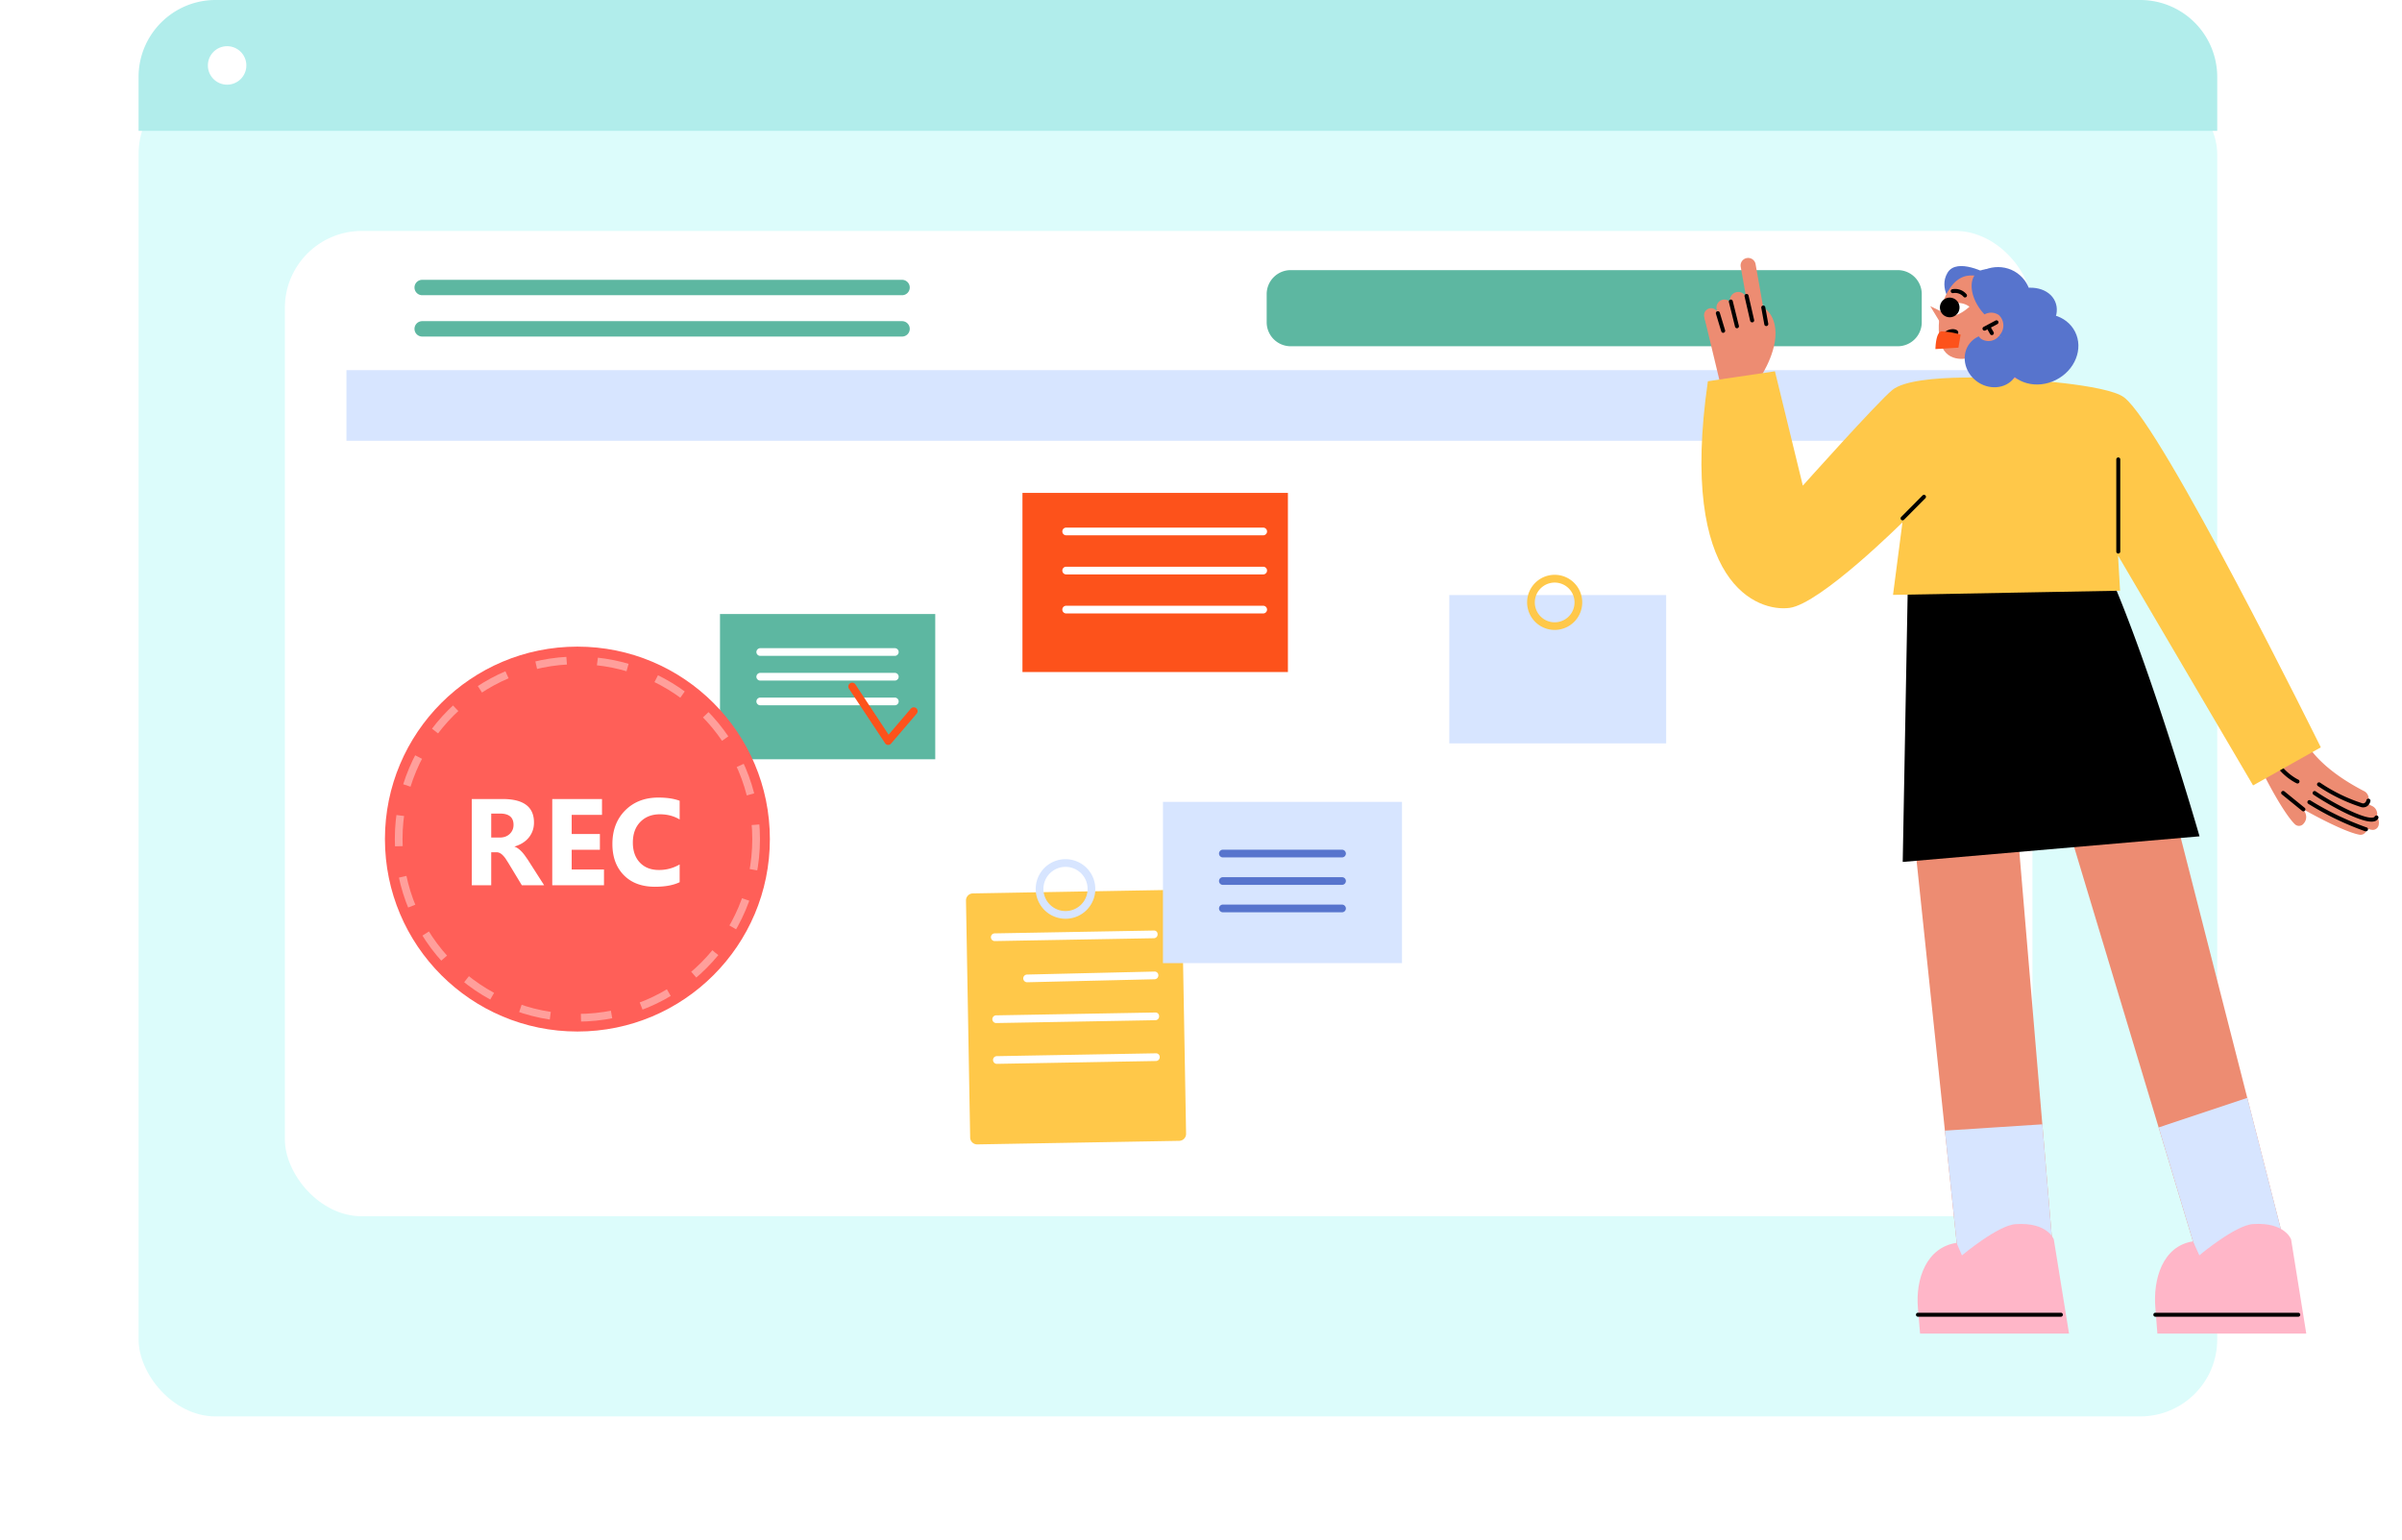 <svg xmlns="http://www.w3.org/2000/svg" xmlns:xlink="http://www.w3.org/1999/xlink" width="312" height="200" fill="none" xmlns:v="https://vecta.io/nano"><g filter="url(#A)"><rect x="18" width="270" height="174" rx="10" fill="#dcfcfb"/></g><path d="M18 10c0-5.523 4.477-10 10-10h250a10 10 0 0 1 10 10v7H18v-7z" fill="#b1edeb"/><circle cx="29.5" cy="8.5" r="2.5" fill="#fff"/><g clip-path="url(#C)"><g filter="url(#B)"><rect x="37" y="25" width="227" height="128" rx="10" fill="#fff"/></g><path d="M45.001 57.26h212.03v-9.18H45.001v9.18z" fill="#d7e5ff"/><path d="M126.942 148.663l26.226-.462a.91.91 0 0 0 .894-.926l-.543-30.785a.91.91 0 0 0-.926-.894l-26.225.463a.91.91 0 0 0-.894.925l.542 30.786a.91.91 0 0 0 .926.893z" fill="#ffc849"/><g fill="#fff"><path d="M129.211 122.25c-.133 0-.26-.053-.354-.146s-.146-.221-.146-.354.053-.26.146-.354.221-.146.354-.146l20.65-.37c.066-.006.133.003.196.025a.46.46 0 0 1 .167.105c.048.046.084.103.108.165a.45.45 0 0 1 .029.195c.003.066-.008.132-.031.194a.47.47 0 0 1-.105.165.49.49 0 0 1-.354.151l-20.65.37h-.01zm4.199 5.35c-.13-.002-.254-.054-.347-.146a.51.51 0 0 1-.153-.344.52.52 0 0 1 .034-.192.49.49 0 0 1 .106-.164c.045-.048.099-.086.16-.112a.5.5 0 0 1 .19-.042l16.55-.39c.067-.004.133.006.195.029a.49.49 0 0 1 .168.104c.048.046.086.102.111.163a.48.48 0 0 1 .036.194c.002.066-.01.131-.034.192a.52.52 0 0 1-.105.165c-.046.047-.1.085-.16.111a.5.5 0 0 1-.191.042l-16.55.39h-.01zm-4.012 5.3c-.132 0-.259-.053-.353-.146a.5.5 0 0 1 .353-.854l20.65-.37a.47.47 0 0 1 .2.026.46.46 0 0 1 .281.275c.024.064.034.131.029.199a.48.48 0 0 1-.034.191c-.024.06-.06.116-.106.162a.5.5 0 0 1-.16.109.49.49 0 0 1-.19.038l-20.65.37h-.02zm.09 5.3c-.132 0-.259-.053-.353-.146a.5.5 0 0 1-.147-.354.5.5 0 0 1 .035-.191.51.51 0 0 1 .105-.162c.046-.046.1-.084.161-.109a.49.49 0 0 1 .189-.038l20.65-.37a.5.5 0 0 1 .196.028c.062.023.119.059.167.105s.086.102.111.163a.46.46 0 0 1 .036.194c.002.066-.01.131-.034.192s-.059.117-.105.165a.49.49 0 0 1-.16.111.5.5 0 0 1-.191.042l-20.66.37z"/></g><g fill="#d7e5ff"><path d="M138.401 119.35c-.765 0-1.513-.227-2.15-.652s-1.132-1.03-1.425-1.737-.37-1.485-.22-2.236a3.86 3.86 0 0 1 1.059-1.981 3.87 3.87 0 0 1 4.217-.839c.707.293 1.312.789 1.737 1.425a3.87 3.87 0 0 1 .652 2.15 3.85 3.85 0 0 1-.292 1.483c-.194.47-.479.897-.838 1.257s-.787.644-1.257.838-.974.293-1.483.292zm0-6.74c-.567 0-1.122.168-1.594.484a2.87 2.87 0 0 0-1.221 2.946c.111.557.384 1.068.786 1.469a2.87 2.87 0 0 0 1.469.786c.557.111 1.134.054 1.659-.163a2.88 2.88 0 0 0 1.288-1.057c.315-.472.483-1.027.483-1.595a2.87 2.87 0 0 0-2.87-2.87zm12.658 12.51h31.05v-20.95h-31.05v20.95z"/></g><g fill="#5774cd"><path d="M174.32 111.38h-15.48c-.133 0-.26-.053-.354-.146s-.146-.221-.146-.354a.5.5 0 0 1 .5-.5h15.48c.132.003.257.056.351.149a.51.51 0 0 1 .149.351.5.5 0 0 1-.5.5zm0 3.57h-15.48a.5.5 0 0 1-.354-.146c-.093-.094-.146-.221-.146-.354a.5.5 0 0 1 .5-.5h15.48a.5.5 0 0 1 .5.5c-.003.132-.056.258-.149.351a.51.51 0 0 1-.351.149zm0 3.56h-15.48c-.133 0-.26-.053-.354-.146s-.146-.221-.146-.354.053-.26.146-.354.221-.146.354-.146h15.48c.132.003.257.056.351.149a.51.51 0 0 1 .149.351.5.5 0 0 1-.5.5z"/></g><path d="M188.252 96.57h28.17V77.3h-28.17v19.27z" fill="#d7e5ff"/><path d="M201.939 81.83a3.58 3.58 0 0 1-1.989-.603c-.588-.393-1.047-.953-1.318-1.607a3.58 3.58 0 0 1-.204-2.068c.138-.694.479-1.332.98-1.833a3.58 3.58 0 0 1 3.901-.776 3.58 3.58 0 0 1 1.607 1.319c.393.589.603 1.281.603 1.989a3.58 3.58 0 0 1-3.58 3.58zm0-6.15a2.58 2.58 0 0 0-1.434.436c-.425.284-.755.688-.95 1.159s-.246.991-.145 1.492.347.96.709 1.321.822.605 1.323.704 1.02.046 1.492-.151a2.58 2.58 0 0 0 1.155-.955c.283-.425.432-.925.43-1.436-.002-.683-.275-1.336-.759-1.818a2.58 2.58 0 0 0-1.821-.752z" fill="#ffc849"/><path d="M132.809 87.3h34.48V64.03h-34.48V87.3z" fill="#fd521b"/><g fill="#fff"><use xlink:href="#D"/><path d="M164.078 74.62h-25.59a.5.5 0 1 1 0-1h25.59a.5.5 0 1 1 0 1zm0 5.07h-25.59a.5.5 0 1 1 0-1h25.59a.5.5 0 1 1 0 1z"/></g><g fill="#5db7a1"><path d="M167.651 44.98h78.85a3.12 3.12 0 0 0 3.12-3.12v-3.65a3.12 3.12 0 0 0-3.12-3.12h-78.85a3.12 3.12 0 0 0-3.12 3.12v3.65a3.12 3.12 0 0 0 3.12 3.12zm-50.481-1.26H54.84a1 1 0 1 1 0-2h62.33a1 1 0 1 1 0 2zm0-5.37H54.84a1 1 0 1 1 0-2h62.33a1 1 0 1 1 0 2zM93.521 98.63h27.96V79.76h-27.96v18.87z"/></g><g fill="#fff"><path d="M116.23 85.2H98.75a.5.5 0 0 1-.5-.5.51.51 0 0 1 .5-.5h17.48a.5.5 0 0 1 .353.853c-.093.094-.22.146-.353.146zm0 3.21H98.75a.5.5 0 0 1-.5-.5.51.51 0 0 1 .5-.5h17.48a.5.5 0 0 1 .353.853c-.093.094-.22.147-.353.147zm0 3.21H98.75a.5.5 0 0 1-.5-.5.51.51 0 0 1 .5-.5h17.48c.133 0 .26.053.353.147a.5.5 0 0 1 0 .707c-.093.094-.22.146-.353.146z"/></g><path d="M115.339 96.77c-.077-.004-.152-.027-.218-.067a.47.47 0 0 1-.162-.163l-4.69-7.08c-.072-.111-.098-.247-.071-.378a.5.5 0 0 1 .594-.389.5.5 0 0 1 .317.216l4.311 6.53 2.889-3.38a.5.5 0 0 1 .342-.174c.132-.01.263.032.363.118a.5.5 0 0 1 .055.705l-3.32 3.88c-.047.063-.109.112-.181.143s-.151.044-.229.037z" fill="#fd521b"/></g><path d="M255.875 44.906l.869 4.98h6.085l-.724-8.266-6.23 3.286z" fill="#f99c8a"/><path d="M248.598 108.473l5.759 54.896 12.221-1.922-4.538-53.845-13.442.871zm33.165-5.504l15.264 59.691-11.254 1.674-17.277-57.343 13.267-4.022z" fill="#ed8c72"/><path d="M280.395 146.459l5.381 17.874 11.254-1.674-5.123-20.04-11.512 3.84zm-26.038 16.91l12.646 3.151-1.723-20.465-12.651.819 1.728 16.495z" fill="#d7e5ff"/><path d="M266.772 161.006l1.977 12.23h-19.347l-.279-3.316c-.326-3.773 1.102-7.877 5.014-8.468l.704 1.632s4.656-3.913 6.98-4.063c4.17-.274 4.951 1.985 4.951 1.985z" fill="#ffb6c8"/><path d="M267.712 171.05h-18.586a.26.26 0 0 1-.259-.259.26.26 0 0 1 .259-.26h18.565c.069 0 .134.028.183.076s.076.115.076.184-.028.134-.076.183-.114.076-.183.076h.021z" fill="#000"/><path d="M297.595 161.006l1.971 12.231h-19.341l-.259-3.327c-.326-3.773.973-8.059 4.885-8.65l.827 1.814s4.657-3.913 6.98-4.063c4.155-.264 4.937 1.995 4.937 1.995z" fill="#ffb6c8"/><path d="M298.522 171.05h-18.56a.26.26 0 0 1-.259-.259.26.26 0 0 1 .259-.26h18.56c.068 0 .134.028.183.076s.075.115.075.184a.26.26 0 0 1-.075.183c-.048.049-.115.076-.183.076zm-50.706-95.449l-.668 36.369 38.553-3.327s-6.886-23.932-12.537-35.939l-25.348 2.897z" fill="#000"/><g fill="#ed8c72"><path d="M295.819 88.443s-.161 10.883 3.591 17.102a1.26 1.26 0 0 1 .139.73 1.25 1.25 0 0 1-.3.68c-.062.089-.142.163-.234.219s-.196.092-.304.105-.216.004-.319-.028-.199-.085-.281-.156c-.978-.917-2.68-3.7-4.295-6.939-2.851-5.701.311-13.138.311-13.138l1.692 1.425z"/><path d="M298.914 95.097s.745 3.861 8.243 7.716c.195.125.346.309.432.524a1.11 1.11 0 0 1 .044.679.7.7 0 0 1-.099.275.69.69 0 0 1-.203.21.68.68 0 0 1-.562.095 18.62 18.62 0 0 1-6.36-3.317c-2.747-2.186-5.05-6.814-5.05-6.814l3.555.632z"/><path d="M299.98 99.346s2.023 2.514 8.186 5.38a1.15 1.15 0 0 1 .488.501c.108.213.147.454.112.691-.004.103-.029.204-.073.297s-.107.177-.184.245-.169.119-.267.15-.201.043-.304.033c-2.415-.392-4.725-1.274-6.788-2.591-3.001-1.912-3.576-3.275-3.576-3.275l2.406-1.431z"/><path d="M296.094 93.656s5.759 9.1 12.262 12.122c.222.121.401.307.514.533a1.24 1.24 0 0 1 .118.731c-.004.109-.03.216-.077.314s-.113.186-.195.258a.8.8 0 0 1-.282.158.81.81 0 0 1-.321.032c-1.309-.202-4.656-1.461-7.761-3.223-5.474-3.11-6.442-11.142-6.442-11.142l2.184.218z"/><path d="M294.516 94.294s5.758 9.1 12.262 12.121a1.24 1.24 0 0 1 .632 1.265c-.004.109-.03.216-.077.314s-.113.186-.195.257a.77.77 0 0 1-.282.158c-.103.033-.213.044-.321.033-1.309-.202-4.237-1.555-7.337-3.301-5.474-3.11-6.866-11.065-6.866-11.065l2.184.218z"/></g><path d="M306.952 104.881a.87.87 0 0 1-.259-.036 22.08 22.08 0 0 1-5.619-2.736c-.057-.04-.096-.1-.109-.168a.26.26 0 0 1 .042-.195c.039-.057.099-.096.167-.109a.26.26 0 0 1 .195.041c1.686 1.145 3.525 2.044 5.464 2.669a.36.36 0 0 0 .156.016c.053-.007.104-.024.149-.052.062-.038.116-.09.157-.151a.51.51 0 0 0 .081-.201c.008-.034.022-.067.043-.095s.045-.053.075-.071a.26.26 0 0 1 .097-.037c.034-.006.069-.005.103.003s.066.022.095.043a.28.28 0 0 1 .071.075.26.26 0 0 1 .037.097.28.28 0 0 1-.003.104 1.04 1.04 0 0 1-.167.392c-.082.118-.187.217-.309.292a.93.93 0 0 1-.466.119zm1.102 1.856c-1.832 0-6.09-2.509-7.549-3.504-.057-.038-.097-.098-.11-.165s.002-.138.04-.195.098-.096.165-.109.138.001.195.039c1.976 1.353 6.297 3.7 7.481 3.389.119-.031.161-.082.176-.119.032-.06.086-.105.151-.126a.26.26 0 0 1 .196.012c.031.015.058.036.081.062a.28.28 0 0 1 .051.087c.011.032.015.066.013.101a.25.25 0 0 1-.026.097.75.75 0 0 1-.215.253.76.76 0 0 1-.302.136 1.45 1.45 0 0 1-.347.042zm-.783 1.243h-.067c-2.581-.918-5.055-2.114-7.379-3.565a.27.27 0 0 1-.071-.072c-.019-.029-.032-.06-.038-.094s-.007-.068 0-.101.02-.065.039-.093a.26.26 0 0 1 .072-.072c.028-.019.06-.032.094-.038s.067-.006.101 0 .065.021.093.04c2.285 1.415 4.713 2.584 7.244 3.487.068.009.131.045.173.1s.061.124.052.193a.26.26 0 0 1-.1.173c-.055.043-.124.061-.193.053l-.02-.011zm-8.842-6.198a.28.28 0 0 1-.109-.026c-.129-.057-3.182-1.487-3.73-4.913-.006-.033-.005-.068.002-.101a.26.26 0 0 1 .042-.092c.019-.028.045-.051.073-.069a.24.24 0 0 1 .095-.034c.068-.011.137.006.193.045s.094.1.107.167c.517 3.151 3.405 4.514 3.436 4.525s.058.033.081.058.041.054.053.086.017.066.015.1-.01.067-.025.098c-.019.046-.052.085-.093.112a.25.25 0 0 1-.14.043zm.769 3.617a.27.27 0 0 1-.166-.057l-2.628-2.14c-.027-.021-.05-.047-.066-.076a.26.26 0 0 1-.032-.096c-.004-.034-.001-.069.009-.101s.026-.063.047-.09c.045-.053.108-.086.177-.093s.137.014.191.057l2.628 2.135c.027.021.049.048.065.077a.25.25 0 0 1 .03.097.26.26 0 0 1-.01.1c-.01.033-.027.063-.048.089s-.053.056-.087.073-.072.026-.11.025z" fill="#000"/><g fill="#ed8c72"><path d="M228.318 39.698s1.619.161 2.167 2.368c.761 3.037-1.733 6.784-1.733 6.784l-5.422.487-1.951-8.121 6.939-1.518z"/><path d="M228.455 42.315c-.257.044-.52-.015-.733-.165a.99.99 0 0 1-.406-.633l-1.21-6.856a.99.99 0 0 1 .006-.383.97.97 0 0 1 .153-.351c.073-.106.167-.196.276-.266a.97.97 0 0 1 .356-.139c.256-.045.52.013.733.161a.99.99 0 0 1 .406.632l1.21 6.861a.97.97 0 0 1-.159.735c-.073.106-.167.196-.276.266s-.229.117-.356.139z"/><path d="M226.251 42.988a1.1 1.1 0 0 1-.809-.23c-.229-.181-.377-.445-.412-.734l-.331-2.871a1.1 1.1 0 0 1 .962-1.218 1.1 1.1 0 0 1 .809.23c.229.181.377.445.412.734l.331 2.866a1.1 1.1 0 0 1-.962 1.223z"/><path d="M224.414 43.667c-.272.031-.545-.047-.759-.217a1.04 1.04 0 0 1-.385-.69l-.31-2.695c-.031-.272.047-.545.217-.76s.417-.353.688-.386.544.047.759.217a1.04 1.04 0 0 1 .385.689l.315 2.69a1.04 1.04 0 0 1-.032.404c-.037.131-.1.254-.185.361a1.03 1.03 0 0 1-.308.262c-.119.066-.25.108-.385.124z"/><path d="M223.219 44.118c-.232.069-.482.044-.695-.071s-.373-.309-.443-.541l-.699-2.291c-.069-.232-.044-.483.071-.696s.308-.373.54-.444c.114-.035.234-.047.354-.036s.235.046.34.103a.91.91 0 0 1 .276.226c.076.093.133.199.168.314l.693 2.296c.035.115.048.235.036.355a.91.91 0 0 1-.102.341c-.056.106-.133.2-.226.276s-.199.134-.313.168z"/></g><path d="M227.582 41.879c-.058-.001-.114-.021-.159-.058s-.077-.087-.09-.144l-.729-3.172a.27.27 0 0 1 .035-.2c.038-.059.098-.101.167-.116s.14-.002.199.036.101.098.116.166l.725 3.172a.26.26 0 0 1-.192.311l-.072.005zm-1.967.762c-.058-.001-.113-.02-.158-.056a.26.26 0 0 1-.091-.141l-.797-3.208c-.015-.067-.004-.138.032-.197s.093-.102.16-.119a.26.26 0 0 1 .195.032c.058.036.099.093.115.16l.797 3.208c.009.033.01.067.005.101a.25.25 0 0 1-.035.095c-.018.029-.041.054-.069.074s-.059.034-.092.041l-.062.01zm-1.788.596c-.055-.001-.109-.019-.154-.053s-.077-.08-.094-.134l-.693-2.291c-.02-.065-.013-.136.019-.196a.26.26 0 0 1 .349-.107.26.26 0 0 1 .128.152l.694 2.291a.26.26 0 0 1-.02.196c-.032.06-.086.105-.151.126-.025.01-.051.015-.078.015zm5.597-.881c-.06.001-.119-.02-.166-.059a.25.25 0 0 1-.087-.153l-.393-2.146c-.013-.069.003-.14.042-.197s.101-.096.17-.109.139.003.196.043a.26.26 0 0 1 .109.17l.388 2.146a.26.26 0 0 1-.207.301l-.052.005z" fill="#000"/><path d="M262.103 49.252s11.471.622 13.789 2.363c4.957 3.721 25.561 45.47 25.561 45.47l-8.797 4.944-17.54-29.86.264 4.566-29.493.544 1.226-9.427s-10.633 10.577-14.669 11.116-14.451-2.887-10.607-29.441l8.713-1.296 3.622 14.853s9.64-10.785 11.637-12.438c3.012-2.415 16.294-1.394 16.294-1.394z" fill="#ffc849"/><g fill="#5774cd"><path d="M262.659 42.135c1.674-1.914 1.545-4.769-.288-6.378s-4.677-1.362-6.351.551-1.546 4.769.288 6.378 4.676 1.362 6.351-.551z"/><path d="M253.663 39.661s-1.924-2.187-.693-4.234 5.252.181 5.252.181l-4.559 4.053z"/></g><g fill="#ed8c72"><path d="M255.947 46.465s-3.017.938-3.85-1.824.305-7.706 2.923-8.681c2.329-.86 5.257 1.612 5.257 1.612l2.07 5.182-3.053 3.348-3.347.363z"/><path d="M250.723 39.77l1.671.814-.279 1.482-1.392-2.296z"/></g><path d="M255.815 39.843a2.46 2.46 0 0 0-.899-.418c-.325-.077-.662-.087-.991-.03a2.47 2.47 0 0 0-.922.363c-.28.182-.52.419-.706.697 0 0 1.061 1.591 3.518-.612z" fill="#fff"/><path d="M255.236 38.64c-.041 0-.081-.009-.117-.028a.25.25 0 0 1-.09-.08 1.46 1.46 0 0 0-1.356-.451c-.067.006-.135-.014-.188-.057s-.087-.104-.096-.171c-.005-.034-.002-.068.007-.101s.025-.063.046-.09.048-.049.078-.065.063-.026.096-.029a1.93 1.93 0 0 1 1.007.086c.322.117.607.319.825.583a.24.24 0 0 1 .041.091c.008.033.009.067.003.1a.26.26 0 0 1-.036.093.25.25 0 0 1-.07.072.27.27 0 0 1-.15.047z" fill="#000"/><g fill="#5774cd"><path d="M262.059 41.978c1.154-.922.916-3.146-.517-4.965s-3.56-2.545-4.714-1.622-.911 3.146.518 4.965 3.575 2.544 4.713 1.622z"/><path d="M264.305 43.989c2.2-.968 3.381-3.129 2.637-4.827s-3.132-2.291-5.332-1.323-3.382 3.129-2.637 4.827 3.131 2.291 5.332 1.323z"/><path d="M267.059 49.352c2.478-1.254 3.586-4.048 2.478-6.25s-4.01-2.975-6.488-1.721-3.591 4.047-2.484 6.245 4.015 2.975 6.494 1.726z"/><path d="M261.602 49.114c1.117-1.441.739-3.628-.854-4.861s-3.793-1.078-4.91.363-.74 3.628.848 4.861 3.819 1.078 4.916-.363z"/></g><path d="M252.46 43.61c.083.301.569.435 1.092.301s.879-.518.802-.803-.57-.435-1.092-.3-.88.497-.802.803z" fill="#000"/><path d="M254.67 43.47a9.95 9.95 0 0 0-2.484-.42c-.76.078-.791 2.296-.791 2.296l2.985-.181.29-1.695z" fill="#fd521b"/><path d="M252.027 39.599c-.068.244-.061.502.018.742s.228.451.427.606.441.247.692.265a1.27 1.27 0 0 0 .722-.166c.219-.126.396-.314.508-.54s.154-.481.121-.732-.139-.486-.306-.676-.386-.326-.63-.391c-.324-.087-.669-.042-.96.125s-.504.443-.592.767z" fill="#000"/><path d="M257.172 41.397a1.76 1.76 0 0 1 .494-.49c.196-.129.415-.217.646-.26a1.76 1.76 0 0 1 .695.01c.229.05.446.144.638.279a1.86 1.86 0 0 1 .098 2.591c-.13.195-.298.361-.494.489s-.414.217-.644.259-.466.038-.695-.012-.444-.146-.635-.281a1.86 1.86 0 0 1-.574-1.272c-.02-.483.149-.954.471-1.314z" fill="#ed8c72"/><g fill="#000"><path d="M257.772 42.952c-.048 0-.095-.013-.136-.038s-.074-.06-.097-.102a.26.26 0 0 1-.014-.197c.021-.065.067-.119.128-.15l1.552-.824a.26.26 0 0 1 .198-.017c.065.021.12.067.152.128s.037.132.016.198a.26.26 0 0 1-.128.152l-1.552.824c-.037.017-.078.025-.119.026z"/><path d="M258.723 43.533c-.045 0-.089-.012-.128-.035s-.072-.055-.094-.094l-.419-.731c-.035-.06-.044-.131-.027-.198s.061-.124.12-.16.131-.04.198-.022.123.062.159.121l.419.731a.26.26 0 0 1-.098.353.27.27 0 0 1-.13.036zm16.422 28.378a.26.26 0 0 1-.258-.259V59.681a.26.26 0 0 1 .258-.259c.069 0 .135.027.183.076s.076.114.076.183v11.971c-.001.068-.029.133-.077.182s-.113.076-.182.077zm-28.016-4.317c-.068-.001-.132-.026-.181-.073a.25.25 0 0 1-.057-.084c-.013-.031-.02-.066-.02-.1s.007-.068.02-.1a.24.24 0 0 1 .057-.084l2.778-2.798a.26.26 0 0 1 .368 0c.048.049.076.115.076.184s-.028.135-.076.184l-2.779 2.798c-.051.046-.117.072-.186.073z"/></g><circle cx="75" cy="109" r="25" fill="#ff5f58"/><path d="M70.68 115h-2.898l-1.742-2.883-.375-.586a2.9 2.9 0 0 0-.367-.437c-.12-.125-.247-.219-.383-.282-.13-.067-.273-.101-.43-.101h-.68V115h-2.523v-11.203h4c2.719 0 4.078 1.015 4.078 3.047 0 .39-.06.752-.18 1.086a3.01 3.01 0 0 1-.508.89c-.219.266-.484.495-.797.688a4 4 0 0 1-1.031.453v.031c.167.052.328.138.484.258a3.29 3.29 0 0 1 .453.406 5.01 5.01 0 0 1 .414.508l.367.524L70.68 115zm-6.875-9.312v3.117h1.094c.542 0 .977-.157 1.305-.469.333-.318.5-.711.5-1.18 0-.979-.586-1.468-1.758-1.468h-1.141zM78.453 115h-6.719v-11.203h6.461v2.055h-3.937v2.492h3.664v2.047h-3.664v2.562h4.195V115zm9.828-.398c-.818.395-1.885.593-3.203.593-1.719 0-3.07-.505-4.055-1.515s-1.477-2.357-1.477-4.039c0-1.792.552-3.245 1.656-4.36 1.109-1.114 2.547-1.672 4.313-1.672 1.094 0 2.016.138 2.766.414v2.43c-.75-.448-1.604-.672-2.562-.672-1.052 0-1.901.331-2.547.992s-.969 1.558-.969 2.688c0 1.083.305 1.948.914 2.594.609.64 1.43.961 2.461.961a5.25 5.25 0 0 0 2.703-.719v2.305z" fill="#fff"/><circle opacity=".4" cx="74.999" cy="109" r="23.214" stroke="#fff" stroke-dasharray="4"/><defs><filter id="A" x="8" y="0" width="290" height="194" filterUnits="userSpaceOnUse" color-interpolation-filters="sRGB"><feFlood flood-opacity="0" result="A"/><feColorMatrix in="SourceAlpha" values="0 0 0 0 0 0 0 0 0 0 0 0 0 0 0 0 0 0 127 0"/><feOffset dy="10"/><feGaussianBlur stdDeviation="5"/><feColorMatrix values="0 0 0 0 0 0 0 0 0 0 0 0 0 0 0 0 0 0 0.05 0"/><feBlend in2="A"/><feBlend in="SourceGraphic"/></filter><filter id="B" x="32" y="25" width="237" height="138" filterUnits="userSpaceOnUse" color-interpolation-filters="sRGB"><feFlood flood-opacity="0" result="A"/><feColorMatrix in="SourceAlpha" values="0 0 0 0 0 0 0 0 0 0 0 0 0 0 0 0 0 0 127 0"/><feOffset dy="5"/><feGaussianBlur stdDeviation="2.5"/><feColorMatrix values="0 0 0 0 0 0 0 0 0 0 0 0 0 0 0 0 0 0 0.1 0"/><feBlend in2="A"/><feBlend in="SourceGraphic"/></filter><clipPath id="C"><path fill="#fff" transform="translate(34 1)" d="M0 0h241.61v198.8H0z"/></clipPath><path id="D" d="M164.078 69.54h-25.59a.5.5 0 0 1-.5-.5.5.5 0 0 1 .5-.5h25.59a.5.5 0 0 1 .5.5.5.5 0 0 1-.5.5z"/></defs></svg>